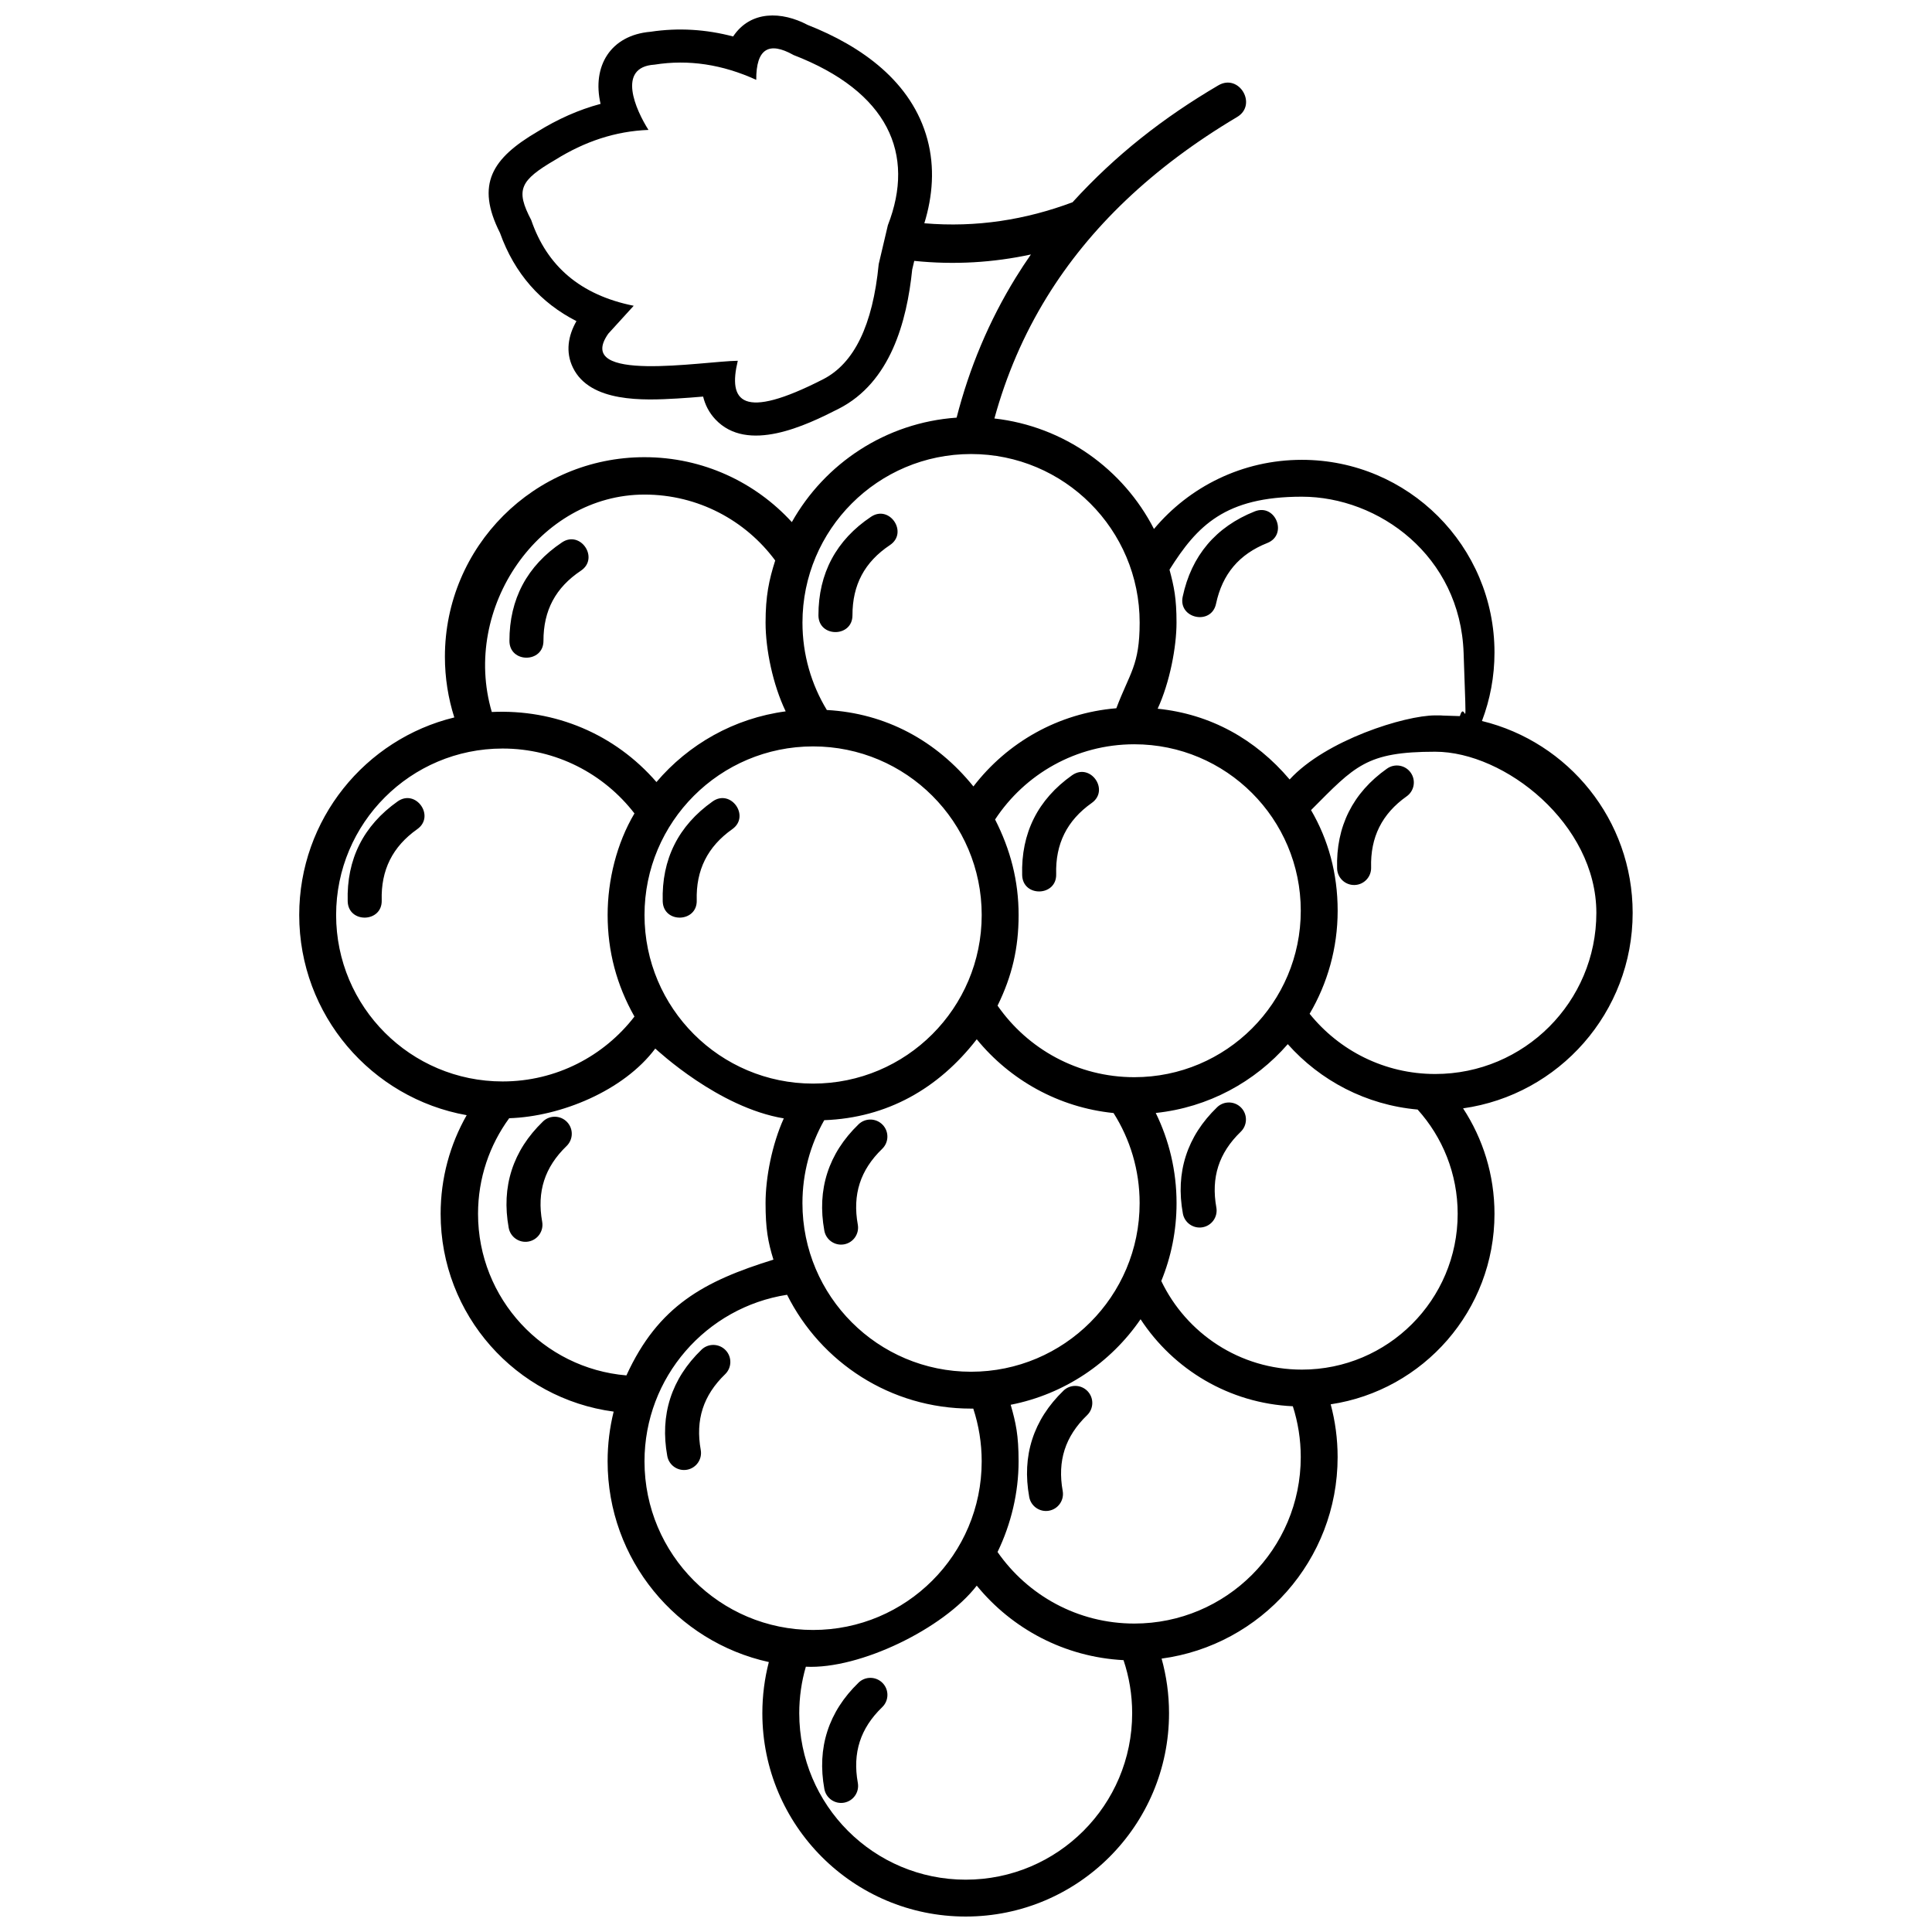 <?xml version="1.0" encoding="UTF-8"?>
<!-- Uploaded to: SVG Repo, www.svgrepo.com, Generator: SVG Repo Mixer Tools -->
<svg width="800px" height="800px" version="1.1" viewBox="144 144 512 512" xmlns="http://www.w3.org/2000/svg">
 <defs>
  <clipPath id="a">
   <path d="m223 148.09h354v503.81h-354z"/>
  </clipPath>
 </defs>
 <g clip-path="url(#a)">
  <path d="m314.81 265.16c15.457 0 29.363 6.629 39.035 17.203 8.738-15.551 24.891-26.379 43.668-27.684 3.379-13.168 8.551-25.555 15.66-37.098 1.281-2.074 2.621-4.125 4.027-6.144-9.934 2.141-20.238 2.797-30.914 1.699l-0.543 2.297c-1.422 13.883-5.805 29.879-19.391 36.844-8.848 4.531-24.262 11.914-32.77 2.859-1.691-1.801-2.711-3.859-3.246-6.039-2.301 0.195-4.606 0.375-6.914 0.512-8.816 0.508-23.027 1.141-27.578-8.156-2.055-4.199-1.258-8.543 0.922-12.355-9.445-4.805-16.406-12.566-20.262-23.375-6.527-12.914-2.082-19.785 9.926-26.832 5.305-3.289 10.863-5.793 16.727-7.363-2.32-10.004 2.652-18.207 13.23-19.109 7.449-1.129 14.797-0.629 21.898 1.246 4.648-6.977 12.934-6.664 19.75-3.062 14.277 5.617 27.641 15.066 31.742 30.355 1.988 7.402 1.402 14.996-0.82 22.211 13.824 1.18 26.91-0.945 39.273-5.566 11.418-12.527 24.027-22.398 38.629-30.977 5.516-3.262 10.48 5.141 4.961 8.398-22.543 13.406-39.109 29.395-50.375 47.676-6.18 10.031-10.785 20.781-13.918 32.199 18.48 2.094 34.156 13.434 42.289 29.285 9.367-11.199 23.441-18.324 39.18-18.324 28.199 0 51.059 22.859 51.059 51.059 0 6.394-1.176 12.512-3.324 18.152 22.922 5.562 39.941 26.219 39.941 50.848 0 26.391-19.539 48.219-44.941 51.805 5.262 8.027 8.324 17.629 8.324 27.945 0 25.598-18.84 46.797-43.406 50.488 1.195 4.461 1.836 9.148 1.836 13.988 0 27.305-20.312 49.863-46.648 53.402 1.281 4.606 1.969 9.457 1.969 14.469 0 29.762-24.129 53.887-53.887 53.887-29.762 0-53.887-24.129-53.887-53.887 0-4.68 0.598-9.223 1.719-13.555-24.438-5.363-42.727-27.137-42.727-53.184 0-4.547 0.555-8.965 1.605-13.184-25.883-3.441-45.855-25.598-45.855-52.422 0-9.508 2.512-18.426 6.902-26.137-25.227-4.492-44.379-26.535-44.379-53.051 0-25.355 17.512-46.617 41.102-52.355-1.617-5.07-2.492-10.473-2.492-16.078 0-29.211 23.68-52.891 52.891-52.891zm56.723 324.75c1.797-1.727 4.652-1.672 6.383 0.125 1.73 1.797 1.672 4.652-0.125 6.383-2.902 2.801-4.887 5.852-5.945 9.148-1.066 3.309-1.234 6.953-0.512 10.926 0.438 2.449-1.191 4.793-3.641 5.234-2.449 0.438-4.793-1.191-5.231-3.641-0.992-5.449-0.73-10.543 0.793-15.273 1.527-4.742 4.289-9.039 8.277-12.895zm54.293-77.371c1.797-1.727 4.652-1.672 6.383 0.125 1.73 1.797 1.672 4.652-0.125 6.383-2.902 2.801-4.887 5.852-5.945 9.148-1.066 3.309-1.234 6.953-0.512 10.926 0.438 2.449-1.191 4.793-3.641 5.234-2.449 0.438-4.793-1.191-5.231-3.641-0.992-5.449-0.73-10.543 0.793-15.273 1.527-4.742 4.289-9.039 8.277-12.895zm-95.922-10.859c1.797-1.727 4.652-1.672 6.383 0.125 1.73 1.797 1.672 4.652-0.125 6.383-2.902 2.801-4.887 5.852-5.945 9.148-1.066 3.309-1.234 6.953-0.512 10.926 0.438 2.449-1.191 4.793-3.641 5.234-2.449 0.438-4.793-1.191-5.231-3.641-0.992-5.449-0.73-10.543 0.793-15.273 1.527-4.742 4.289-9.039 8.277-12.895zm136.64-64.25c1.797-1.73 4.652-1.672 6.383 0.121 1.727 1.797 1.672 4.652-0.125 6.383-2.902 2.801-4.887 5.852-5.945 9.148-1.066 3.309-1.234 6.953-0.512 10.926 0.438 2.449-1.191 4.793-3.641 5.231s-4.793-1.191-5.234-3.641c-0.992-5.449-0.73-10.543 0.793-15.273 1.527-4.742 4.289-9.039 8.281-12.895zm-95.02 4.523c1.797-1.727 4.652-1.672 6.383 0.125 1.73 1.797 1.672 4.652-0.125 6.383-2.902 2.801-4.887 5.852-5.945 9.148-1.066 3.309-1.234 6.953-0.512 10.926 0.438 2.449-1.191 4.793-3.641 5.231s-4.793-1.191-5.231-3.641c-0.992-5.449-0.73-10.543 0.793-15.273 1.527-4.742 4.289-9.039 8.277-12.895zm-83.641-0.746c1.797-1.73 4.652-1.672 6.383 0.125 1.727 1.797 1.672 4.652-0.125 6.383-2.902 2.801-4.887 5.852-5.945 9.148-1.066 3.309-1.234 6.953-0.512 10.926 0.438 2.449-1.191 4.793-3.641 5.234-2.449 0.438-4.793-1.191-5.234-3.641-0.992-5.449-0.73-10.543 0.793-15.273 1.527-4.742 4.289-9.039 8.281-12.895zm223.7-93.52c2.031-1.434 4.84-0.953 6.273 1.078 1.434 2.031 0.953 4.84-1.078 6.273-3.273 2.316-5.691 5.035-7.25 8.156-1.559 3.121-2.281 6.691-2.168 10.711 0.066 2.488-1.895 4.562-4.383 4.629s-4.562-1.895-4.629-4.383c-0.16-5.559 0.871-10.555 3.086-14.988 2.215-4.434 5.598-8.262 10.148-11.48zm-83.465 1.762c4.832-3.414 10.027 3.941 5.195 7.352-6.555 4.637-9.645 10.844-9.414 18.867 0.16 5.93-8.852 6.176-9.016 0.246-0.316-11.121 4.152-20.043 13.234-26.469zm-95.258 6.934c4.832-3.414 10.027 3.941 5.195 7.356-6.555 4.637-9.645 10.844-9.414 18.867 0.16 5.93-8.852 6.176-9.016 0.246-0.316-11.125 4.152-20.043 13.234-26.469zm-83.484 0c4.832-3.414 10.027 3.941 5.195 7.356-6.555 4.637-9.645 10.844-9.414 18.867 0.16 5.93-8.852 6.176-9.016 0.246-0.316-11.125 4.152-20.043 13.234-26.469zm227.15-76.863c5.512-2.188 8.832 6.191 3.324 8.379-7.488 2.973-11.914 8.234-13.59 16.109-1.234 5.812-10.07 3.938-8.836-1.875 2.309-10.867 8.785-18.52 19.102-22.613zm-101.7 1.434c4.922-3.297 9.941 4.195 5.019 7.496-6.719 4.488-9.945 10.527-9.934 18.609 0 5.93-9.016 5.93-9.016 0-0.02-11.082 4.711-19.945 13.926-26.102zm-81.895 6.785c4.922-3.297 9.941 4.195 5.019 7.496-6.719 4.488-9.945 10.531-9.93 18.609 0 5.93-9.016 5.93-9.016 0-0.02-11.082 4.711-19.945 13.926-26.102zm61.281-129.19c25.207 9.723 32.441 26.285 25.082 45.137l-2.426 10.301c-1.582 16.297-6.562 26.32-14.699 30.504-21.656 11.082-25.246 5.887-22.648-4.883-9.285 0.117-43.621 6.066-34.32-7.176l6.738-7.398c-14.176-2.848-23.008-10.574-27.16-22.715-4.207-8.027-3.016-10.477 6.367-15.961 7.816-4.867 15.922-7.59 24.703-7.93-3.285-5.168-8.562-16.66 1.613-17.297 9.035-1.438 18.016-0.043 26.949 4.027-0.039-8.32 3.414-10.184 9.805-6.621zm97.629 425c-0.711 0.09-0.801 0.105 0 0zm-10.094 0.41c-15.68-0.82-29.578-8.336-38.898-19.746-8.746 11.328-30.922 22.199-45.293 21.484-1.137 3.91-1.746 8.047-1.746 12.324 0 24.363 19.75 44.113 44.113 44.113 24.363 0 44.113-19.75 44.113-44.113 0-4.914-0.805-9.645-2.289-14.059zm44.871-67.285c-16.895-0.777-31.641-9.762-40.355-23.062l0.02-0.027c-7.922 11.559-20.184 19.906-34.441 22.695 1.363 4.766 2.094 8.016 2.094 14.996 0 8.289-1.973 16.578-5.578 24.023 7.969 11.457 21.23 18.961 36.242 18.961 24.363 0 44.113-19.75 44.113-44.113 0-4.699-0.738-9.227-2.098-13.473zm-84.691 0.617c-0.195 0.004-0.395 0.004-0.594 0.004-21.344 0-39.82-12.285-48.75-30.168-21.402 3.316-37.785 21.82-37.785 44.152 0 24.676 20.004 44.68 44.68 44.68s44.68-20.004 44.68-44.68c0-4.887-0.785-9.586-2.234-13.988zm-52.957-39.469c-1.461-4.723-2.09-8.18-2.09-14.98 0-6.801 1.73-15.609 4.832-22.457-17.34-2.887-33.379-17.938-34.059-18.504-8.371 11.176-25.023 18.023-38.715 18.461-5.188 7.102-8.254 15.855-8.254 25.328 0 22.508 17.297 40.973 39.324 42.828 8.453-18.484 20.625-25 38.957-30.676zm170.71-39.781c-13.652-1.207-25.797-7.66-34.406-17.328-8.711 10.012-21.062 16.773-34.988 18.234 3.531 7.215 5.512 15.324 5.512 23.898 0 7.301-1.438 14.27-4.047 20.633 6.648 13.891 20.832 23.484 37.262 23.484 22.801 0 41.285-18.484 41.285-41.285 0-10.625-4.016-20.316-10.613-27.633zm-80.574 0.926c-14.594-1.48-27.465-8.781-36.258-19.547-10.121 13.051-23.723 20.824-40.418 21.441-3.676 6.492-5.777 13.992-5.777 21.984 0 24.676 20.004 44.68 44.68 44.68 24.676 0 44.68-20.004 44.68-44.68 0-8.781-2.535-16.969-6.914-23.879zm86.754-105.35 5.012 0.16c1.578-5.121 1.887 8.988 1-16.746-0.883-25.734-22.504-41.402-42.871-41.402-20.367 0-27.754 7.707-35.07 19.34 1.195 4.477 1.859 7.543 1.859 14.027s-1.793 15.879-5 22.82c13.992 1.422 25.938 8.074 34.977 18.754 9.566-10.438 30.543-16.984 38.586-16.984 8.047 0 1.008-0.004 1.508 0.023zm-34.418 25.074c4.559 7.82 7.051 16.738 7.051 26.664 0 9.922-2.711 19.301-7.43 27.309 7.828 9.727 19.828 15.957 33.285 15.957 23.586 0 42.703-19.117 42.703-42.703 0-23.586-24.289-42.703-42.703-42.703-18.293 0-21.223 3.734-32.91 15.473zm-51.602-27c3.559-9.41 6.18-11.367 6.18-22.688 0-24.676-20.004-44.68-44.68-44.68-24.676 0-44.68 20.004-44.68 44.68 0 8.477 2.359 16.402 6.461 23.156 15.641 0.848 29.062 8.145 38.844 20.258 8.91-11.617 22.465-19.453 37.879-20.723zm-32.133 29.48c4.09 8.035 6.234 16.27 6.234 25.312 0 8.766-1.723 16.168-5.578 24.023 7.969 11.457 21.23 18.961 36.242 18.961 24.363 0 44.113-19.75 44.113-44.113s-19.75-44.113-44.113-44.113c-15.434 0-29.016 7.93-36.898 19.934zm-102.68 25.312c0-9.207 2.391-18.973 7.109-26.918-8.066-10.457-20.719-17.195-34.949-17.195-24.363 0-44.113 19.75-44.113 44.113s19.75 44.113 44.113 44.113c14.23 0 26.883-6.738 34.949-17.195-4.727-8.355-7.109-17.312-7.109-26.918zm12.938-35.23c8.508-10.016 20.578-16.914 34.254-18.738h-0.008c-3.414-7.117-5.328-16.438-5.328-23.516s0.906-11.27 2.555-16.465c-7.836-10.602-20.441-17.469-34.637-17.469-27.844 0-48.586 29.969-40.473 57.617 16.781-0.777 32.609 5.84 43.637 18.566zm41.516-9.449c24.676 0 44.68 20.004 44.68 44.68s-20.004 44.68-44.68 44.68c-24.676 0-44.68-20.004-44.68-44.68s20.004-44.68 44.68-44.68z" fill-rule="evenodd"/>
 </g>
</svg>